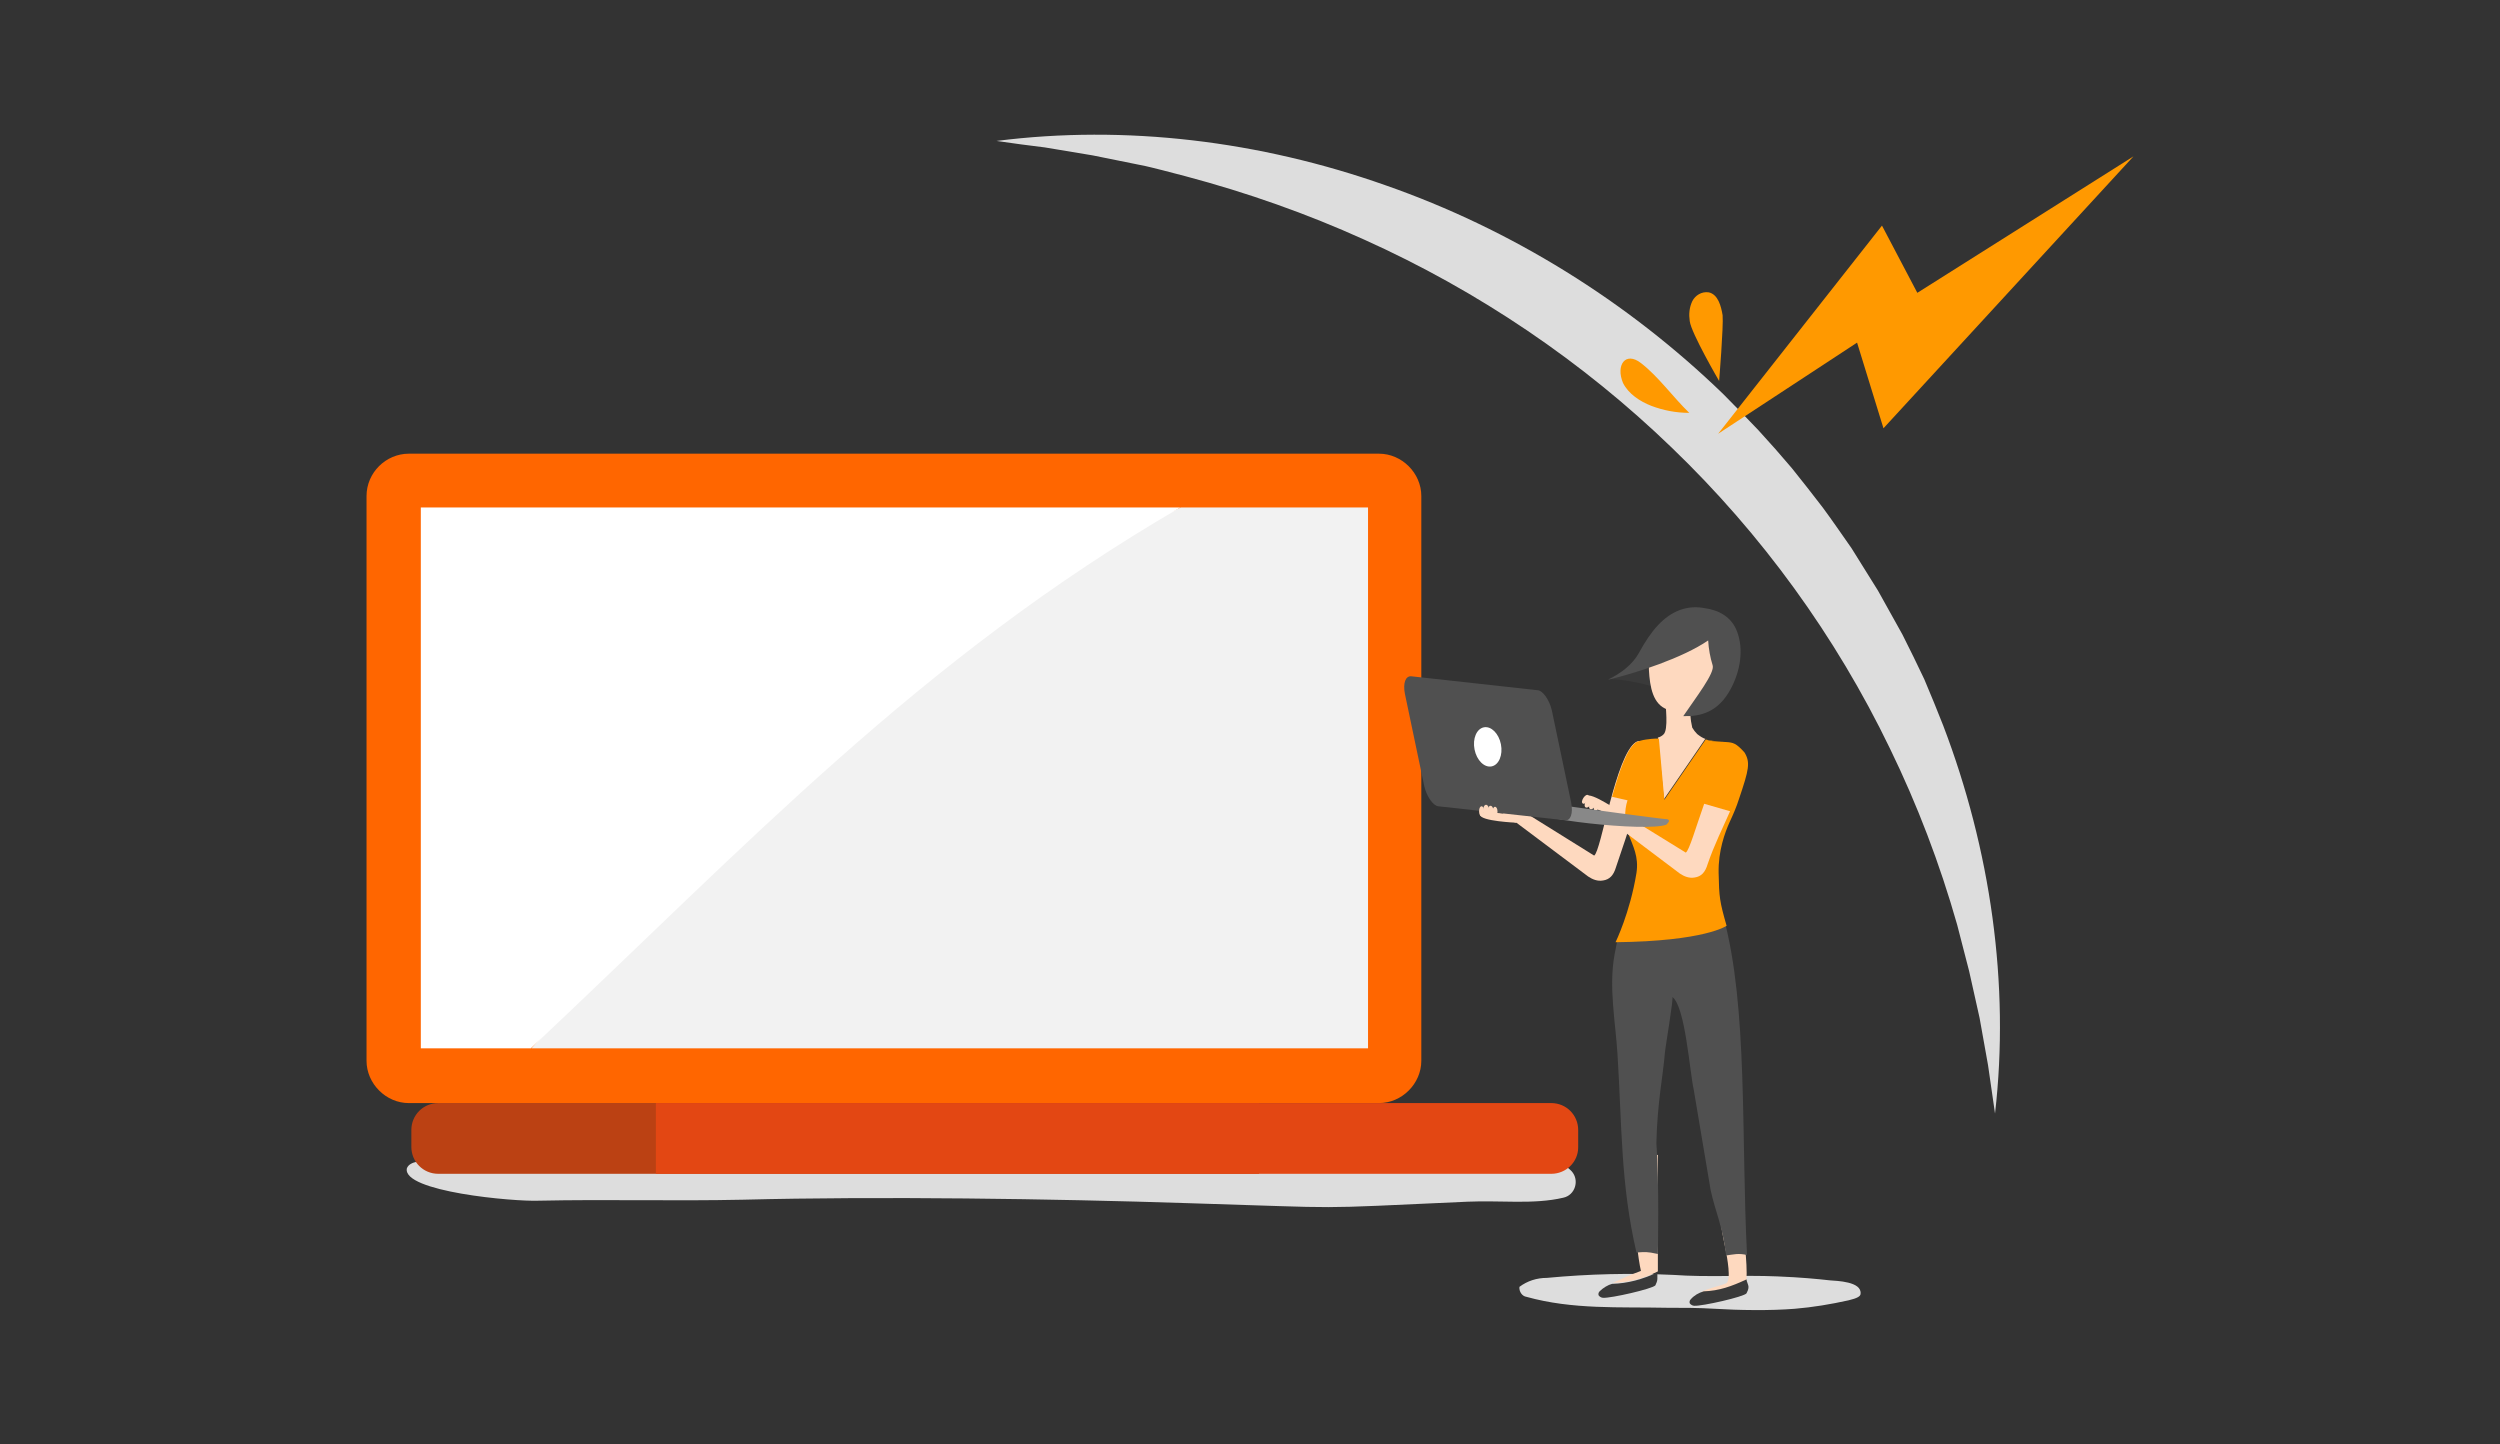 <?xml version="1.0" encoding="utf-8"?>
<!-- Generator: Adobe Illustrator 25.0.1, SVG Export Plug-In . SVG Version: 6.00 Build 0)  -->
<svg version="1.1" id="Livello_1" xmlns="http://www.w3.org/2000/svg" xmlns:xlink="http://www.w3.org/1999/xlink" x="0px" y="0px"
	 viewBox="0 0 502 290" style="enable-background:new 0 0 502 290;" xml:space="preserve">
<rect x="0" y="0" width="502" height="290" fill="#333333" stroke="none"/>
<style type="text/css">
	.st0{fill:#DDDDDD;}
	.st1{fill:#FF9900;}
	.st2{fill:#BB4113;}
	.st3{fill:#FF6600;}
	.st4{fill:#F2F2F2;}
	.st5{fill:#FFFFFF;}
	.st6{fill:#E34713;}
	.st7{fill:#FED9BF;}
	.st8{fill:#3A3A3A;}
	.st9{fill:#505050;}
	.st10{fill:#888888;}
</style>
<g>
	<g>
		<g>
			<path class="st0" d="M400.6,223.6c-0.5-3.2-0.9-6.5-1.4-9.7l-1.7-9.5l-2.1-9.4c-0.8-3.1-1.6-6.2-2.4-9.3
				c-3.5-12.3-8-24.1-13.5-35.4c-10.9-22.6-25.8-43.1-43.8-60.4c-17.9-17.3-38.9-31.5-61.8-41.8c-11.5-5.2-23.4-9.4-35.8-12.7
				l-4.6-1.2c-1.6-0.4-3.1-0.8-4.7-1.1c-3.1-0.6-6.3-1.3-9.4-1.9l-9.6-1.6c-3.2-0.4-6.4-0.8-9.7-1.3c25.9-3.3,52.9,0,78.1,8.9
				c25.2,8.8,48.6,23.3,67.9,42c2.4,2.4,4.7,4.8,7,7.2c2.3,2.5,4.5,5,6.7,7.6c2.1,2.6,4.2,5.3,6.2,7.9c2,2.7,3.9,5.5,5.8,8.2
				l5.3,8.5c1.6,2.9,3.3,5.9,4.9,8.8c1.5,3,3,6,4.4,9c1.3,3.1,2.6,6.2,3.8,9.3C399.7,170.6,403.6,197.6,400.6,223.6z"/>
			<g>
				<polygon class="st1" points="385,58.8 377.9,45.3 345,87.1 372.9,68.8 378.2,86 428.4,31.4 				"/>
				<path class="st1" d="M329.5,72.9c-3.1-2.4-5.1,0.4-3.6,4c1.1,2.2,3.4,3.7,5.7,4.6c2.4,0.9,4.9,1.4,7.6,1.4
					C335.9,79.7,333,75.6,329.5,72.9z"/>
				<path class="st1" d="M345.9,63.3c-0.3-1.8-0.9-4.2-2.8-4.6c-1.4-0.2-2.7,0.6-3.3,1.8c-0.6,1.3-0.7,2.6-0.5,4
					c0.3,2.4,5.9,12,5.9,12S346.1,65.5,345.9,63.3z"/>
			</g>
		</g>
	</g>
	<g>
		<path class="st0" d="M238.7,241.6c33.4,1,22.7,1.2,56-0.3c6.5-0.3,13.3,0.6,19.2-0.8c2.4-0.5,3.3-3.5,1.7-5.3
			c-1.6-1.7-4.9-3.2-11-3.2c-36.8,0.3-41.9-3.1-79.1-3.3c-12.5,0-25.2,0.2-37.6-0.2c-18.9-0.5-26.9-2.1-45.8-2.1
			c-19-0.2-38.2,1.2-55.8,6.5c-1.2,0.3-4,0.1-4.6,1.7c-1,4.7,21.5,6.7,26.4,6.5c13.8-0.3,27.3,0.1,41.1-0.2
			C176.5,240.2,211.3,240.7,238.7,241.6z"/>
		<path class="st2" d="M252.8,235.7H88c-3,0-5.4-2.4-5.4-5.4v-3.4c0-3,2.4-5.4,5.4-5.4h164.8V235.7z"/>
		<g>
			<path class="st3" d="M82.1,91.1h194.8c4.6,0,8.5,3.9,8.5,8.5V213c0,4.6-3.9,8.5-8.5,8.5H82.1c-4.6,0-8.5-3.9-8.5-8.5V99.6
				C73.6,94.9,77.5,91.1,82.1,91.1z"/>
			<g>
				<path class="st4" d="M274.7,101.9h-37.6c-59.3,26.9-91.4,65.8-130.4,108.6h168V101.9z"/>
				<path class="st5" d="M84.5,101.9v108.6h22.1c43.3-40.7,78.1-78.2,130.4-108.6H84.5L84.5,101.9z"/>
			</g>
		</g>
		<path class="st6" d="M311.5,235.7H131.7v-14.2h179.8c3,0,5.4,2.4,5.4,5.4v3.5C316.9,233.3,314.5,235.7,311.5,235.7z"/>
	</g>
	<g>
		<g>
			<path id="XMLID_4455_" class="st7" d="M318.9,176c0.9,0.6,1.9,1,3,0.8c1.3-0.2,2.1-1,2.6-2.7c2.5-7.3,5.1-15.1,6.5-22.7
				c-0.1-1.2-1-3.2-2.5-2.4c-4.1,2.6-7,22.1-8.4,22.8l-13.8-8.6c0,0-4.9-1.9-6.4-1.4c-1.4,0.4,0.5-0.8,1.7,1.2s2.9,2.2,2.9,2.2
				L318.9,176z"/>
			<path id="XMLID_4401_" class="st0" d="M336,256c-8.5-0.4-16.9-0.2-25.4,0.6c-2,0-3.9,0.6-5.5,1.8c-0.1,1,0.6,1.9,1.4,2l0,0
				c9.3,2.6,18.7,2,28.2,2.2c3.2,0,6.4,0,9.6,0.2c4.8,0.3,11.2,0.4,16.1,0c3.6-0.3,7.2-0.9,10.8-1.7c1.7-0.4,2.4-0.8,2.4-1.3
				c0.3-2.5-4.9-2.6-6.1-2.7c-2.7-0.3-5.8-0.6-10.6-0.8C349.9,256,342.9,256.5,336,256z"/>
			<path id="XMLID_4400_" class="st7" d="M346.6,257.7c-1.1,0.5-4,1.1-4.9,1.7c2.6,0.7,7-0.4,9-2.2c0.2-4.3-0.6-8.6-0.9-12.9
				c-0.3-3.3-1.9-13.6-2.4-16.9c-1.1,0.2-3.9,2.3-5.3,2.4c2.2,6.4,3,14.5,4.4,21.1C346.8,252.5,347.7,257.1,346.6,257.7z"/>
			<path id="XMLID_4381_" class="st7" d="M329.5,255.2c-1.9,0.7-3.8,1.5-5.6,2.4c3.1-0.1,6-0.8,9-2.3c0-1.7,0-3.4,0-5.1
				c0-3.2,0-6.4,0-9.6c0-1.2,0-7.4,0-8.7c-2,0.2-4.1,1.3-6,0.9c0.3,2.4,0.8,8.5,1.1,10.9C328.1,245.6,329,253.2,329.5,255.2z"/>
			<path id="XMLID_4380_" class="st8" d="M321.2,259.3c-0.2,0.2-0.3,0.5-0.2,0.8c0.2,0.3,0.6,0.5,0.9,0.5c1.6,0.1,9.9-1.8,10.5-2.5
				c0.2-0.4,0.4-0.9,0.4-1.3s0-0.9,0-1.3c-3,1.4-5.9,2.2-9.1,2.3C322.9,258,321.9,258.6,321.2,259.3z"/>
			<path id="XMLID_4303_" class="st8" d="M339.5,260.9c-0.2,0.2-0.3,0.5-0.2,0.8c0.2,0.3,0.6,0.5,0.9,0.5c1.6,0.1,10-1.8,10.5-2.5
				c0.2-0.4,0.4-0.8,0.4-1.3c0-0.4-0.4-1.1-0.4-1.5c-3,1.4-5.5,2.3-8.6,2.4C341.1,259.6,340.2,260.1,339.5,260.9z"/>
			<path id="XMLID_4300_" class="st9" d="M324.8,211.8c-0.4-6.6-1.8-13.5-0.6-20.1c1-5.9,2.2-7.6,6.9-7.3c1.7,0.1,14.9-0.5,15-0.2
				c4.9,18.1,3.5,43.9,4.7,67.8c-1.8-0.4-2.7-0.1-4.2,0.1c-0.7-6-2.2-8.9-3.1-13.1l-3.4-20.2c-0.8-3.5-1.7-16.8-4.3-18.6
				c0.3,0.2-1.4,10-1.5,11.3c-0.4,4.8-1.5,9.8-1.7,18c0.6,7.9,0.3,22.1,0.3,22.3c-2.3-0.5-2.5-0.4-4.3-0.3
				C325.4,237.7,325.7,226.1,324.8,211.8z"/>
			<g>
				<path class="st7" d="M334.1,160.5l8.3-12.1c0,0,0,0,0.1,0c-0.6-0.2-1.2-0.6-1.7-1c-0.4-0.4-0.7-0.8-1-1.3
					c-0.4-1.7-0.5-3.5-0.4-5.2l-5-0.5c0,1.2,0.7,6.2-0.4,7.1c-0.3,0.3-0.7,0.5-1.1,0.6l0,0L334.1,160.5z"/>
				<path class="st1" d="M346.5,149L346.5,149c-2.1-0.1-3.6-0.4-4-0.5c0.4,0.1,0.7,0.2,1.1,0.3C344.9,149,345.8,149,346.5,149z"/>
				<path class="st1" d="M350.3,151.1c-1.7-1.9-2.3-2-3.7-2.1c-0.7,0-1.6,0-2.9-0.2c-0.4,0-0.8-0.2-1.1-0.3c-0.1,0-0.1,0-0.1,0
					l-8.3,12.1l-1.1-12.3l0,0c-1.1,0-2,0.1-2.6,0.2c-0.7,0.1-1.4,0.3-1.9,0.5c-1.9,1.2-3.5,6-4.9,11l3.1,0.7
					c-0.7,2.2-0.6,4.6,0.2,6.8c0.9,2.4,2.1,4.5,1.6,7.8c-1.3,8-4.2,13.9-4.2,13.9c18-0.2,22.3-3.3,22.3-3.3
					c-1.4-4.9-1.5-5.7-1.6-10.6c-0.1-4.5,1.3-8.2,2.2-10.2c0.7-1.5,1.4-3.1,1.9-4.7C351.2,154.5,351.5,153.1,350.3,151.1z"/>
			</g>
			<g>
				<path class="st7" d="M325.7,163.3c0,0-6.4-4.5-7.2-3.4c-0.2,0.3,1.8,2.5,2.4,2.7c1.7,0.6,3.9,2.1,3.9,2.1L325.7,163.3z"/>
				<ellipse transform="matrix(0.539 -0.842 0.842 0.539 11.355 344.754)" class="st7" cx="320.9" cy="162" rx="1" ry="0.5"/>
				<ellipse transform="matrix(0.539 -0.842 0.842 0.539 11.318 343.851)" class="st7" cx="320" cy="161.6" rx="1.1" ry="0.6"/>
				
					<ellipse transform="matrix(0.539 -0.842 0.842 0.539 11.162 342.93)" class="st7" cx="319.1" cy="161.3" rx="1.1" ry="0.6"/>
				<ellipse transform="matrix(0.539 -0.842 0.842 0.539 11.461 342.115)" class="st7" cx="318.5" cy="160.6" rx="1" ry="0.5"/>
			</g>
			<g>
				<path class="st7" d="M338.5,171.2l-12.8-7.9l-1.8,2l13.4,10.1c0.9,0.6,1.9,1,3,0.8c1.3-0.2,2.1-1,2.6-2.7
					c1.3-3.8,3-7.2,4.5-10.6l-5.2-1.5C340.5,166.2,339.2,170.8,338.5,171.2z"/>
			</g>
			<g>
				<path class="st8" d="M348.3,128.1c-1.1-2.3-4-3.4-6.6-3.2c-2.6,0.3-4.9,1.7-7,3.2s-4,3.2-5.8,5l-6,3.3c5.3-0.2,14.4,3,19.2,5
					c0.2,0.1,3.2-2.3,5-5.6C348.4,133.6,349.5,130.6,348.3,128.1z"/>
				<path id="XMLID_4298_" class="st7" d="M331.1,134.5c0.2,3.5,0.8,7,3.8,8c2.6,0.8,5.4,0.4,7.7-1.2c3.1-2.1,5.1-5.5,5.5-9.2
					c0.1-0.9,0.1-1.7-0.1-2.6c-0.5-1.3-1.3-2.4-2.4-3.2c-1.1-1.1-2.4-1.9-3.9-2.4c-1.4-0.3-2.7-0.4-4.1-0.2
					c-2.2,0.1-4.2,1.4-5.2,3.4C330.9,129.4,331.1,131.8,331.1,134.5z"/>
				<path class="st9" d="M348.8,126.8c-1.1-2.9-3.6-4.3-6.6-4.7c-1.6-0.3-3.3-0.2-4.9,0.4c-3.2,1.2-5.7,4-8.2,8.6
					c-1.3,2.4-3.8,4.2-6.2,5.4c5.8-1.4,15-4.4,20.1-7.9c0.1,1.7,0.4,3.4,0.9,5c0.5,1.5-3.4,6.5-5.9,10.2c3.5,0.1,7.1-0.8,9.6-5.6
					C349.4,134.8,350.2,130.5,348.8,126.8z"/>
			</g>
			<path class="st7" d="M304.5,165.2c0,0-7.3-0.3-7.3-1.6c0-1,7.8,0.1,7.8,0.1L304.5,165.2z"/>
			<path id="XMLID_4454_" class="st10" d="M307.4,162.6c0.2-0.4,5-1.1,6.1-0.9c2.7,0.4,21.2,2.9,21.3,2.8c0.6,0.2,0.3,0.6-0.2,1.1
				C330.6,167.1,306.5,164.4,307.4,162.6z"/>
			<path id="XMLID_4453_" class="st9" d="M315.5,161.2l-3.9-18.6c-0.5-2.1-1.8-3.9-2.8-4l-25.4-2.8c-1.2-0.1-1.7,1.4-1.3,3.5
				l3.9,18.6c0.5,2.1,1.8,3.9,2.8,4l25.4,2.8C315.4,164.9,315.9,163.3,315.5,161.2z"/>
			<ellipse transform="matrix(0.981 -0.194 0.194 0.981 -23.408 60.669)" class="st5" cx="298.7" cy="150.1" rx="2.7" ry="4"/>
			<ellipse class="st7" cx="300.2" cy="163" rx="0.5" ry="1"/>
			<ellipse class="st7" cx="299.3" cy="162.9" rx="0.6" ry="1.1"/>
			<ellipse class="st7" cx="298.4" cy="162.7" rx="0.6" ry="1.1"/>
			<ellipse class="st7" cx="297.5" cy="162.9" rx="0.5" ry="1"/>
		</g>
	</g>
</g>
</svg>
